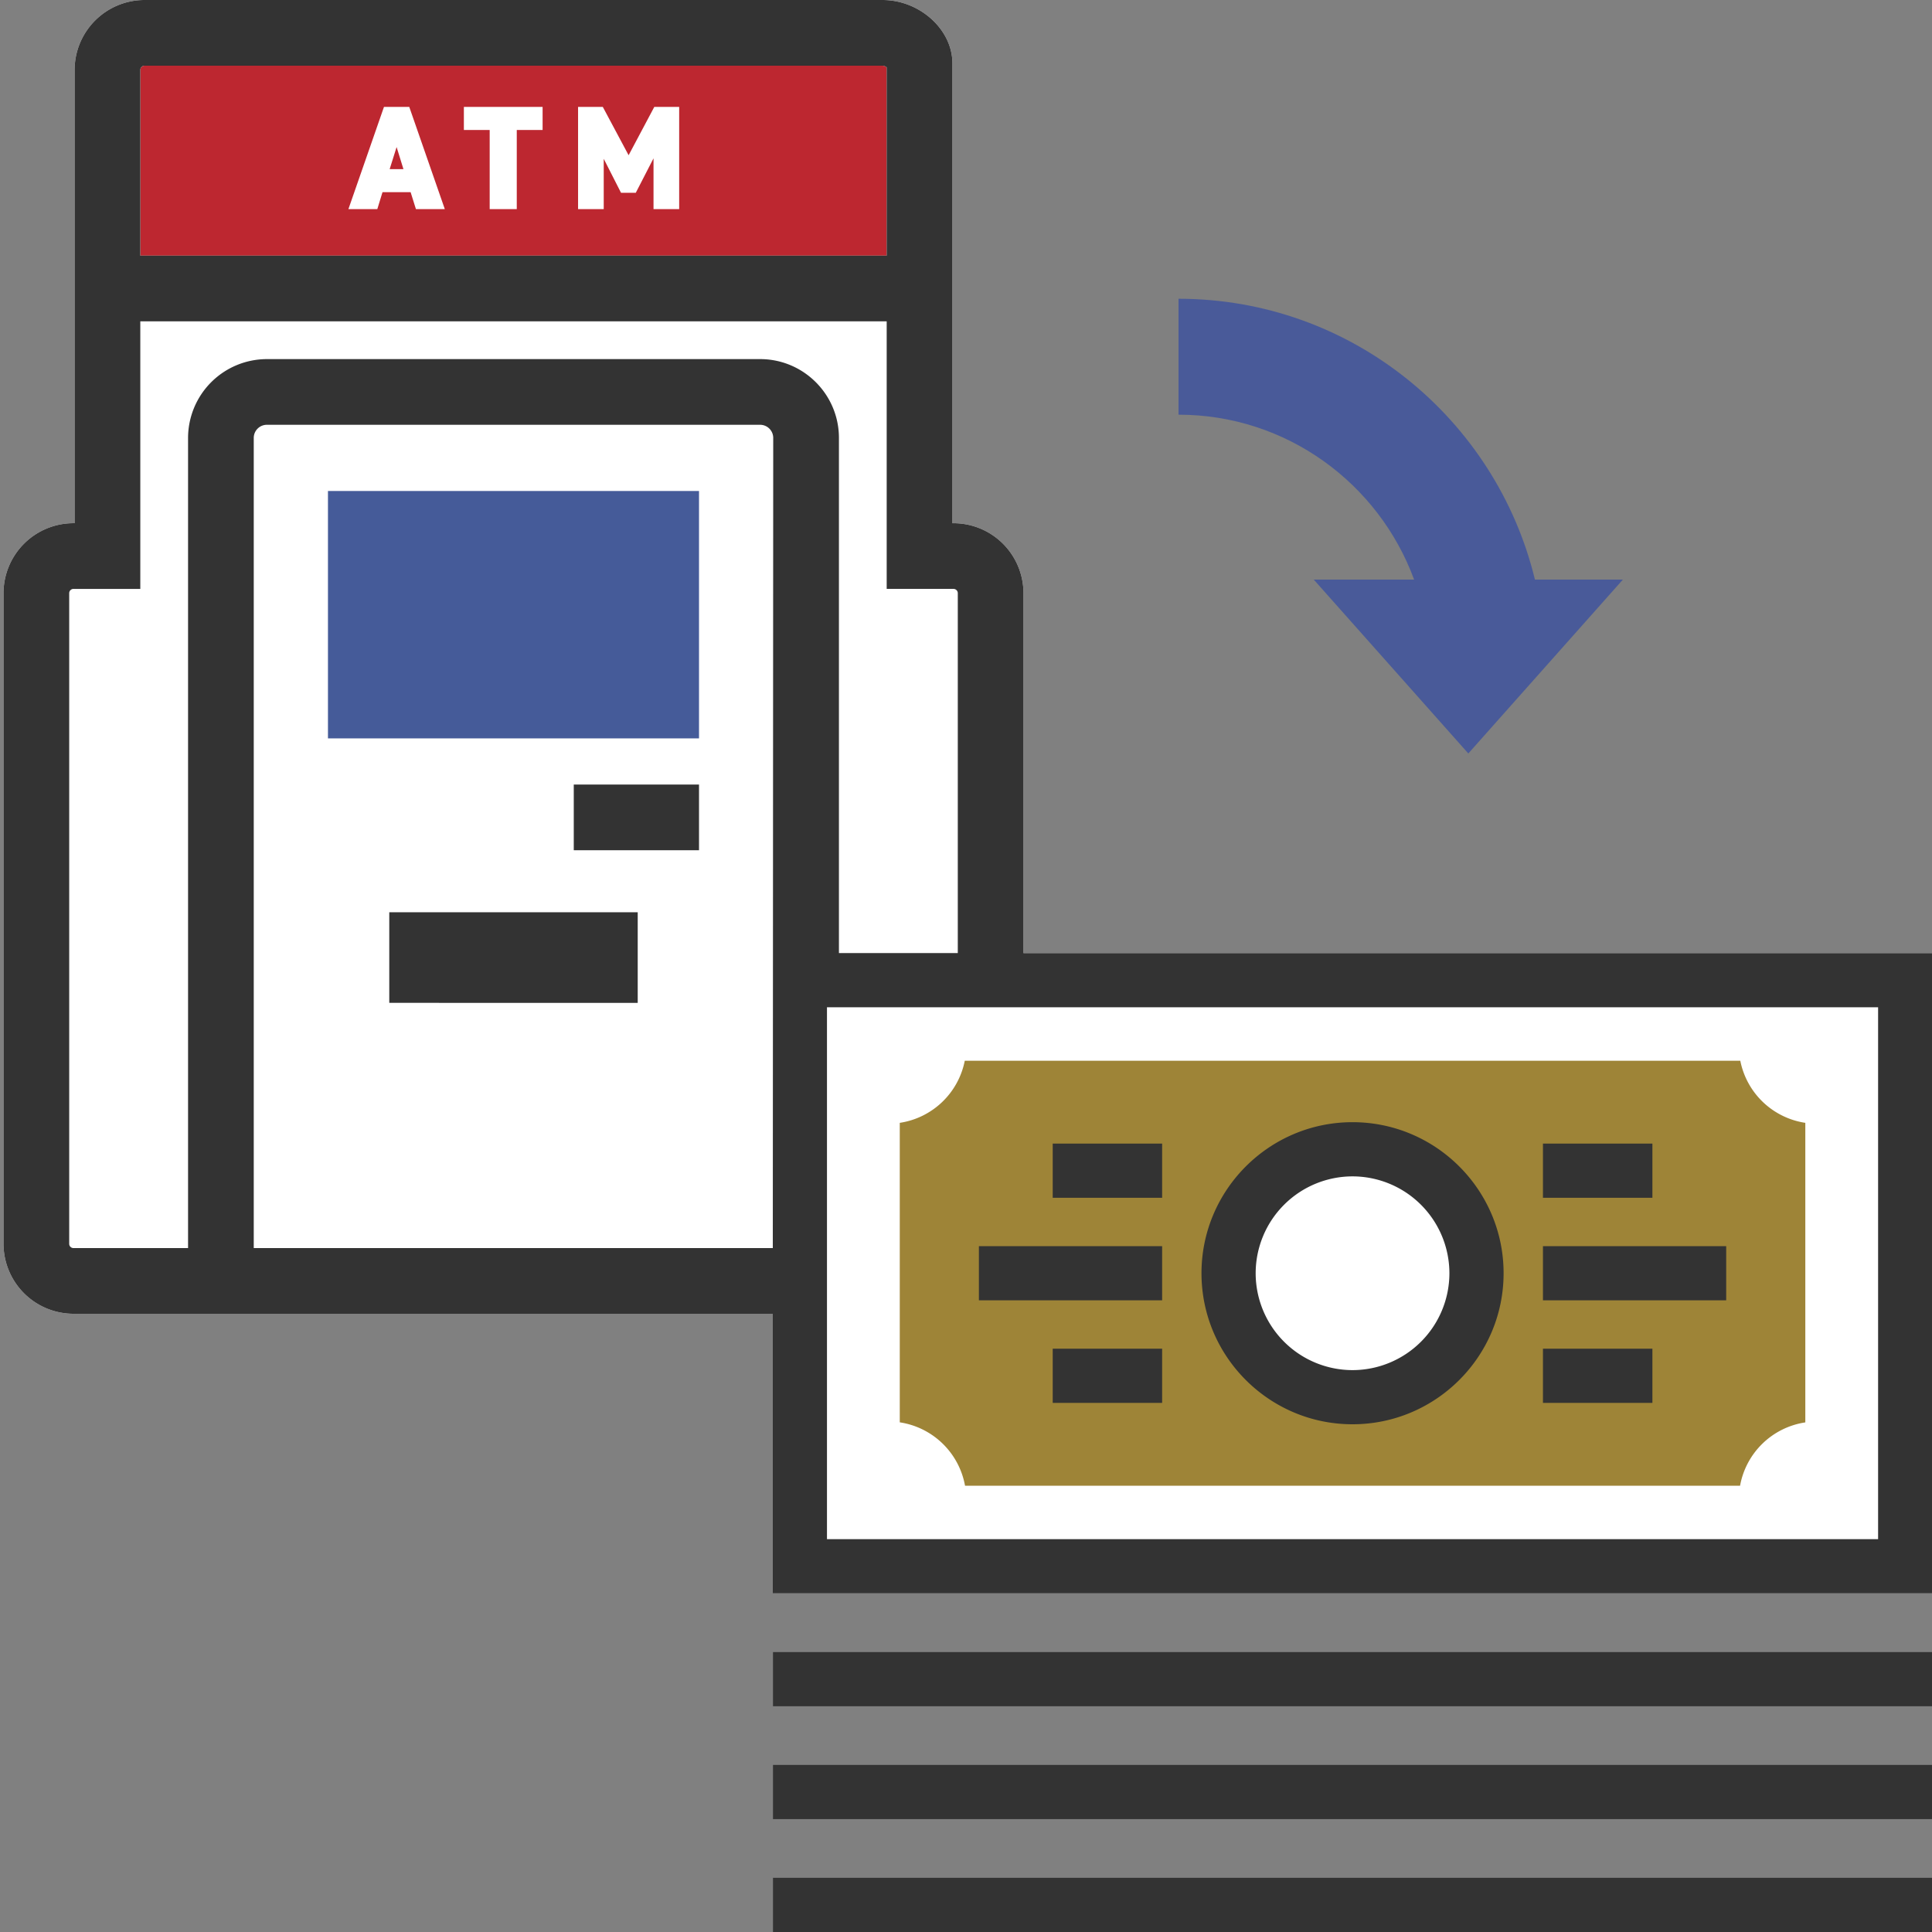 <svg xmlns="http://www.w3.org/2000/svg" width="100" height="100" viewBox="0 0 100 100"><rect x="0" y="0" width="100" height="100" fill="#808080" stroke="none"/><style>.st0{fill:#fff}.st2{fill:#333}</style><g id="レイヤー_1"><path class="st0" d="M52.975 49.333V30.702a3.624 3.624 0 00-3.62-3.62h-.059V3.272c0-1.743-1.692-3.272-3.62-3.272H7.482a3.624 3.624 0 00-3.62 3.62v23.461h-.059a3.624 3.624 0 00-3.621 3.62V64.38A3.624 3.624 0 003.803 68H40v14.472h60.015v-33.14h-47.04z"/><path fill="#455b99" d="M16.975 25.414h19.206v12.804H16.975z"/><path class="st2" d="M29.698 40.607h6.483v3.4h-6.483zm-9.549 6.612h12.859v4.689H20.149z"/><path d="M7.482 3.4h38.192c.087 0 .167.043.22.083v9.75H7.262V3.62a.22.22 0 01.22-.22z" fill="#bd2730"/><path class="st0" d="M19.875 5.532l-1.841 5.291h1.496l.268-.875h1.456l.274.875h1.495l-1.84-5.291h-1.308zm1.007 3.222h-.713l.359-1.143.354 1.143zm3.128-2.027h1.336v4.097h1.402V6.727h1.337V5.532H24.01zm9.857-1.195l-1.33 2.503-1.313-2.458-.024-.045h-1.279v5.292h1.328V8.22l.895 1.758h.764l.918-1.783v2.629h1.328V5.532z"/><path d="M90.078 54.905H49.936a4.041 4.041 0 01-3.364 3.213V73.62a4.045 4.045 0 013.378 3.28h40.116a4.038 4.038 0 013.377-3.277V58.118a4.042 4.042 0 01-3.365-3.213zM70.006 72.318a6.416 6.416 0 11.001-12.831 6.416 6.416 0 01-.001 12.831z" fill="#9e8437"/><path class="st2" d="M70.006 73.72c-4.311 0-7.817-3.507-7.817-7.818s3.507-7.818 7.817-7.818c4.312 0 7.82 3.507 7.82 7.818s-3.508 7.818-7.82 7.818zm0-12.831a5.018 5.018 0 00-5.013 5.014 5.018 5.018 0 005.013 5.014 5.02 5.02 0 005.015-5.014 5.02 5.02 0 00-5.015-5.014zm9.857 3.611h9.485v2.804h-9.485zm0-5.307h5.665v2.804h-5.665zm0 10.615h5.665v2.804h-5.665zM50.668 64.5h9.484v2.804h-9.484zm3.82 5.308h5.664v2.804h-5.664zm0-10.615h5.664v2.804h-5.664zM40.01 85.511h59.996v2.804H40.01zm0 5.842h59.996v2.804H40.01zm0 5.843h59.996V100H40.01z"/><path d="M79.448 30C77.432 21.674 69.937 15.464 61 15.464v6c5.598 0 10.367 3.563 12.194 8.536H68l8 9 8-9h-4.552z" fill="#495a99"/><path d="M40 49.333h.022V64.6H40zm5.895-45.85a.381.381 0 00-.22-.083H7.482a.22.22 0 00-.22.22v9.613h38.633v-9.75z" fill="none"/><path class="st2" d="M52.975 49.333V30.702a3.624 3.624 0 00-3.62-3.62h-.059V3.272c0-1.743-1.692-3.272-3.62-3.272H7.482a3.624 3.624 0 00-3.62 3.62v23.461h-.059a3.624 3.624 0 00-3.621 3.62V64.38A3.624 3.624 0 003.803 68H40v14.472h60.015v-33.14h-47.04zM7.262 3.62a.22.22 0 01.22-.22h38.192c.087 0 .167.042.22.083v9.75H7.262V3.62zm2.472 19.047V64.6H3.803a.22.22 0 01-.221-.22V30.702a.22.22 0 01.221-.22h3.459V16.633h38.633v13.848h3.459c.121 0 .221.099.221.22v18.631h-6.152V22.667c0-2.25-1.83-4.08-4.08-4.08H13.814a4.086 4.086 0 00-4.08 4.08zM40 64.6H13.134V22.667a.68.68 0 01.68-.68h25.528a.68.68 0 01.68.68L40 64.6zm57.211 15.068H42.804V52.137H97.21v27.531z"/></g></svg>